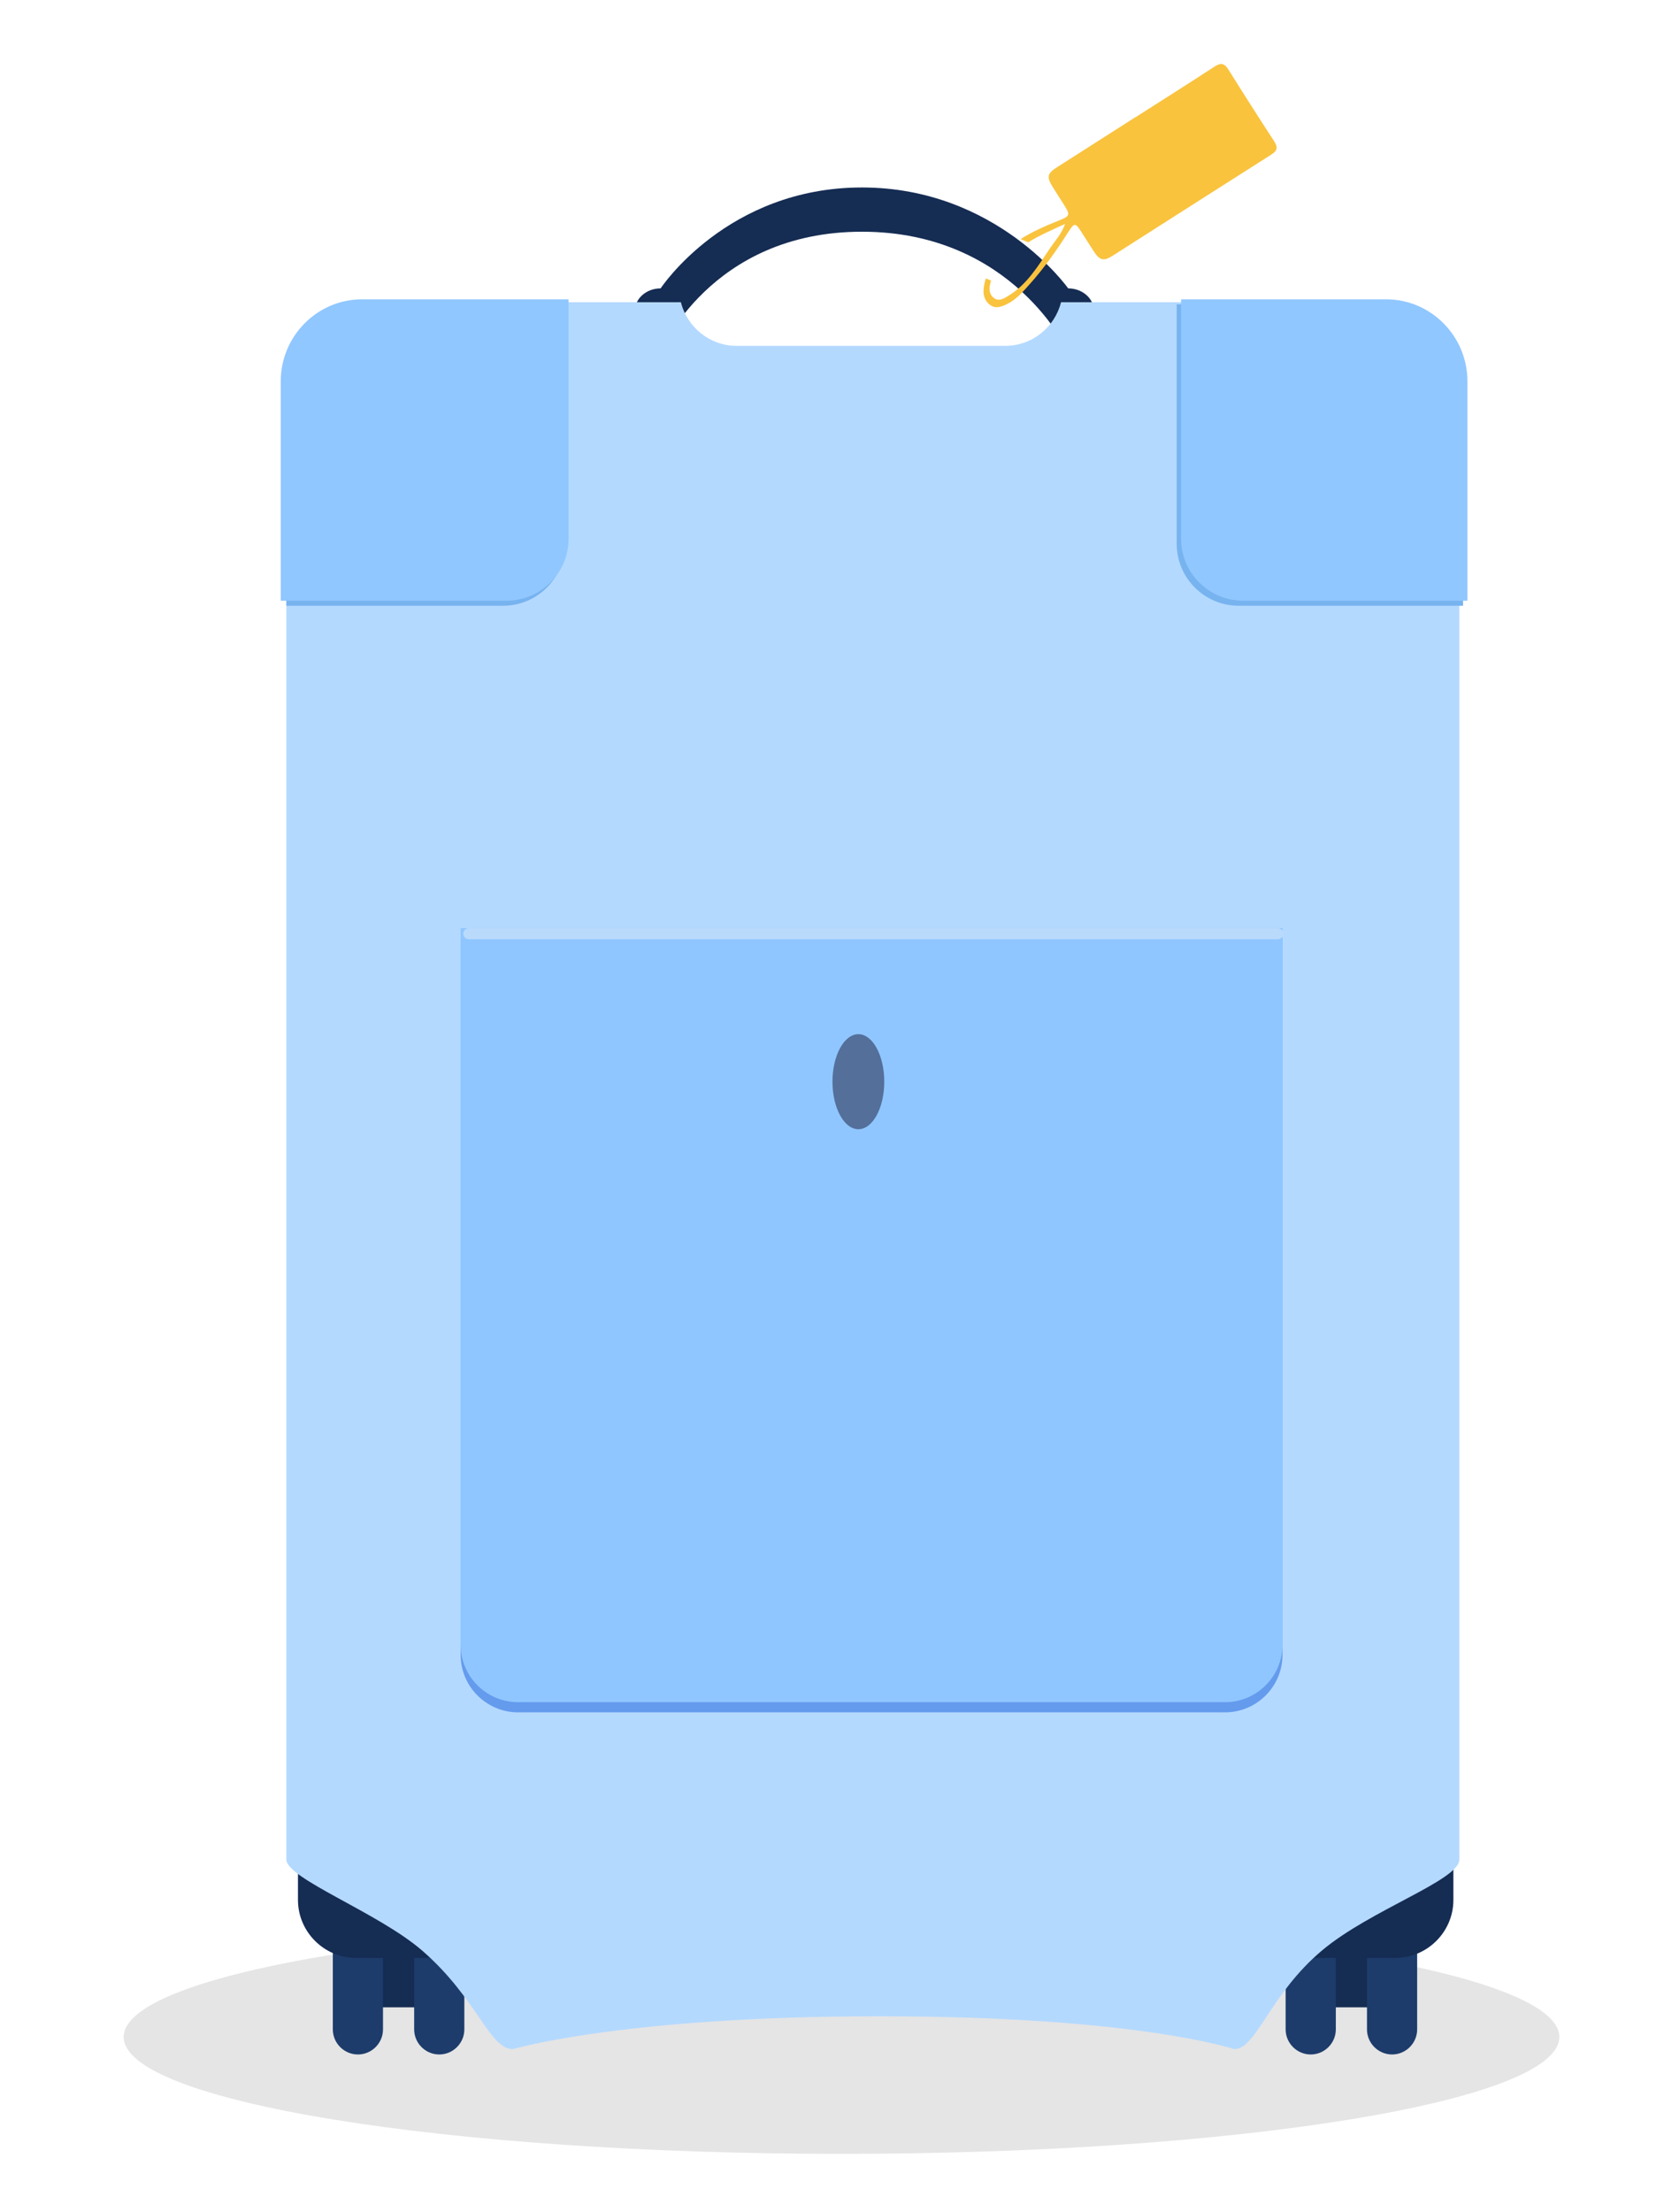 <svg width="76" height="101" viewBox="0 0 76 101" fill="none" xmlns="http://www.w3.org/2000/svg">
<path d="M71.22 92.999C71.22 95.945 56.541 98.334 38.434 98.334C20.328 98.334 5.649 95.945 5.649 92.999C5.649 90.053 20.328 87.664 38.434 87.664C56.541 87.664 71.22 90.053 71.22 92.999Z" fill="#E5E5E5"/>
<path d="M48.787 16.059C48.787 16.059 46.29 10.579 39.367 10.579C32.443 10.579 30.173 16.059 30.173 16.059C29.528 16.059 29 15.6 29 15.04V14.185C29 13.624 29.528 13.166 30.173 13.166C30.173 13.166 33.2 8.559 39.367 8.559C45.533 8.559 48.787 13.166 48.787 13.166C49.432 13.166 49.96 13.624 49.96 14.185V15.04C49.96 15.6 49.432 16.059 48.787 16.059Z" fill="#152C53"/>
<path d="M19.801 88.924H16.793V91.644H19.801V88.924Z" fill="#152C53"/>
<path d="M16.347 93.797C15.717 93.797 15.201 93.281 15.201 92.651V88.213C15.201 87.583 15.717 87.068 16.347 87.068C16.978 87.068 17.493 87.583 17.493 88.213V92.651C17.493 93.281 16.978 93.797 16.347 93.797" fill="#1D3C6B"/>
<path d="M20.062 93.797C19.432 93.797 18.916 93.281 18.916 92.651V88.213C18.916 87.583 19.432 87.068 20.062 87.068C20.693 87.068 21.208 87.583 21.208 88.213V92.651C21.208 93.281 20.693 93.797 20.062 93.797Z" fill="#1D3C6B"/>
<path d="M30.297 89.389H16.259C14.802 89.389 13.609 88.198 13.609 86.741V73.139C13.609 71.682 14.802 70.491 16.259 70.491H30.297C31.754 70.491 32.947 71.682 32.947 73.139V86.741C32.947 88.198 31.754 89.389 30.297 89.389Z" fill="#152C53"/>
<path d="M63.319 88.924H60.311V91.644H63.319V88.924Z" fill="#152C53"/>
<path d="M59.865 93.797C59.235 93.797 58.719 93.281 58.719 92.651V88.213C58.719 87.583 59.235 87.068 59.865 87.068C60.496 87.068 61.011 87.583 61.011 88.213V92.651C61.011 93.281 60.496 93.797 59.865 93.797Z" fill="#1D3C6B"/>
<path d="M63.58 93.797C62.95 93.797 62.434 93.281 62.434 92.651V88.213C62.434 87.583 62.95 87.068 63.58 87.068C64.211 87.068 64.726 87.583 64.726 88.213L64.726 92.651C64.726 93.281 64.211 93.797 63.58 93.797Z" fill="#1D3C6B"/>
<path d="M63.731 89.389H49.694C48.236 89.389 47.044 88.198 47.044 86.741V73.139C47.044 71.682 48.236 70.491 49.694 70.491H63.731C65.189 70.491 66.381 71.682 66.381 73.139V86.741C66.381 88.198 65.189 89.389 63.731 89.389Z" fill="#152C53"/>
<path d="M63.118 13.797H48.461C48.175 14.938 47.142 15.79 45.915 15.79H33.644C32.418 15.79 31.384 14.938 31.099 13.797H16.613C14.666 13.797 13.079 15.397 13.079 17.363V84.895C13.079 85.767 17.264 87.312 19.273 89.047C21.794 91.224 22.343 93.553 23.427 93.553C23.427 93.553 28.44 92.053 40.186 92.053C51.931 92.053 56.372 93.553 56.372 93.553C57.384 93.553 57.988 91.056 60.382 89.047C62.599 87.186 66.654 85.841 66.654 84.895V17.363C66.654 15.397 65.069 13.797 63.118 13.797Z" fill="#B4D9FF"/>
<path d="M16.444 13.895C15.476 13.895 14.595 14.274 13.932 14.889C13.402 15.513 13.079 16.322 13.079 17.206V27.656H22.976C24.538 27.656 25.807 26.387 25.807 24.827V13.895H16.444Z" fill="#77B3EF"/>
<path d="M23.137 27.426H12.822V17.412C12.822 15.346 14.489 13.665 16.538 13.665H25.968V24.596C25.968 26.156 24.698 27.426 23.137 27.426Z" fill="#90C7FF"/>
<path d="M66.823 27.656H56.575C55.014 27.656 53.743 26.387 53.743 24.827V13.895H63.107C65.156 13.895 66.823 15.576 66.823 17.642V27.656Z" fill="#77B3EF"/>
<path d="M67.022 27.425H56.774C55.213 27.425 53.943 26.156 53.943 24.596V13.665H63.306C65.355 13.665 67.022 15.345 67.022 17.411V27.425Z" fill="#90C7FF"/>
<path d="M55.477 3.037C54.273 3.823 53.057 4.59 51.845 5.363C51.844 5.362 51.843 5.361 51.842 5.36C50.65 6.12 49.458 6.88 48.266 7.642C47.834 7.919 47.798 8.077 48.07 8.521C48.232 8.787 48.403 9.046 48.57 9.309C48.905 9.833 48.88 9.861 48.316 10.087C47.725 10.323 47.143 10.578 46.612 10.917L46.96 11.062C47.471 10.751 48.035 10.498 48.647 10.225C48.466 10.707 48.18 11.004 47.957 11.334C47.41 12.143 46.907 12.999 46.03 13.521C45.817 13.648 45.601 13.781 45.374 13.588C45.15 13.399 45.175 13.139 45.242 12.889C45.25 12.862 45.26 12.839 45.268 12.813L45.026 12.713C44.979 12.858 44.944 13.009 44.927 13.171C44.896 13.485 44.981 13.755 45.233 13.932C45.493 14.114 45.768 13.996 46.016 13.871C46.422 13.668 46.713 13.326 47.008 12.998C47.675 12.258 48.247 11.447 48.783 10.608C49.075 10.152 49.113 10.159 49.398 10.604C49.586 10.897 49.77 11.19 49.961 11.482C50.229 11.892 50.41 11.937 50.818 11.676C53.233 10.137 55.645 8.592 58.064 7.058C58.338 6.884 58.376 6.727 58.197 6.452C57.49 5.368 56.794 4.278 56.109 3.181C55.929 2.895 55.769 2.846 55.477 3.037Z" fill="#F9C33E"/>
<path d="M58.575 42.84V75.559C58.575 76.999 57.396 78.177 55.956 78.177H23.658C22.218 78.177 21.039 76.999 21.039 75.559V42.84H58.575Z" fill="#649BED"/>
<path d="M58.575 42.376V75.095C58.575 76.535 57.396 77.713 55.956 77.713H23.658C22.218 77.713 21.039 76.535 21.039 75.095V42.376H58.575Z" fill="#8FC6FF"/>
<path d="M40.387 49.385C40.387 50.583 39.858 51.554 39.204 51.554C38.551 51.554 38.022 50.583 38.022 49.385C38.022 48.187 38.551 47.216 39.204 47.216C39.858 47.216 40.387 48.187 40.387 49.385Z" fill="#536F9A"/>
<path d="M21.409 42.63L58.363 42.63" stroke="#BADAFC" stroke-width="0.5" stroke-miterlimit="10" stroke-linecap="round"/>
<path d="M16.793 14.792H25.522" stroke="#B5D3FC" stroke-width="0.002" stroke-miterlimit="10" stroke-linecap="round"/>
</svg>
